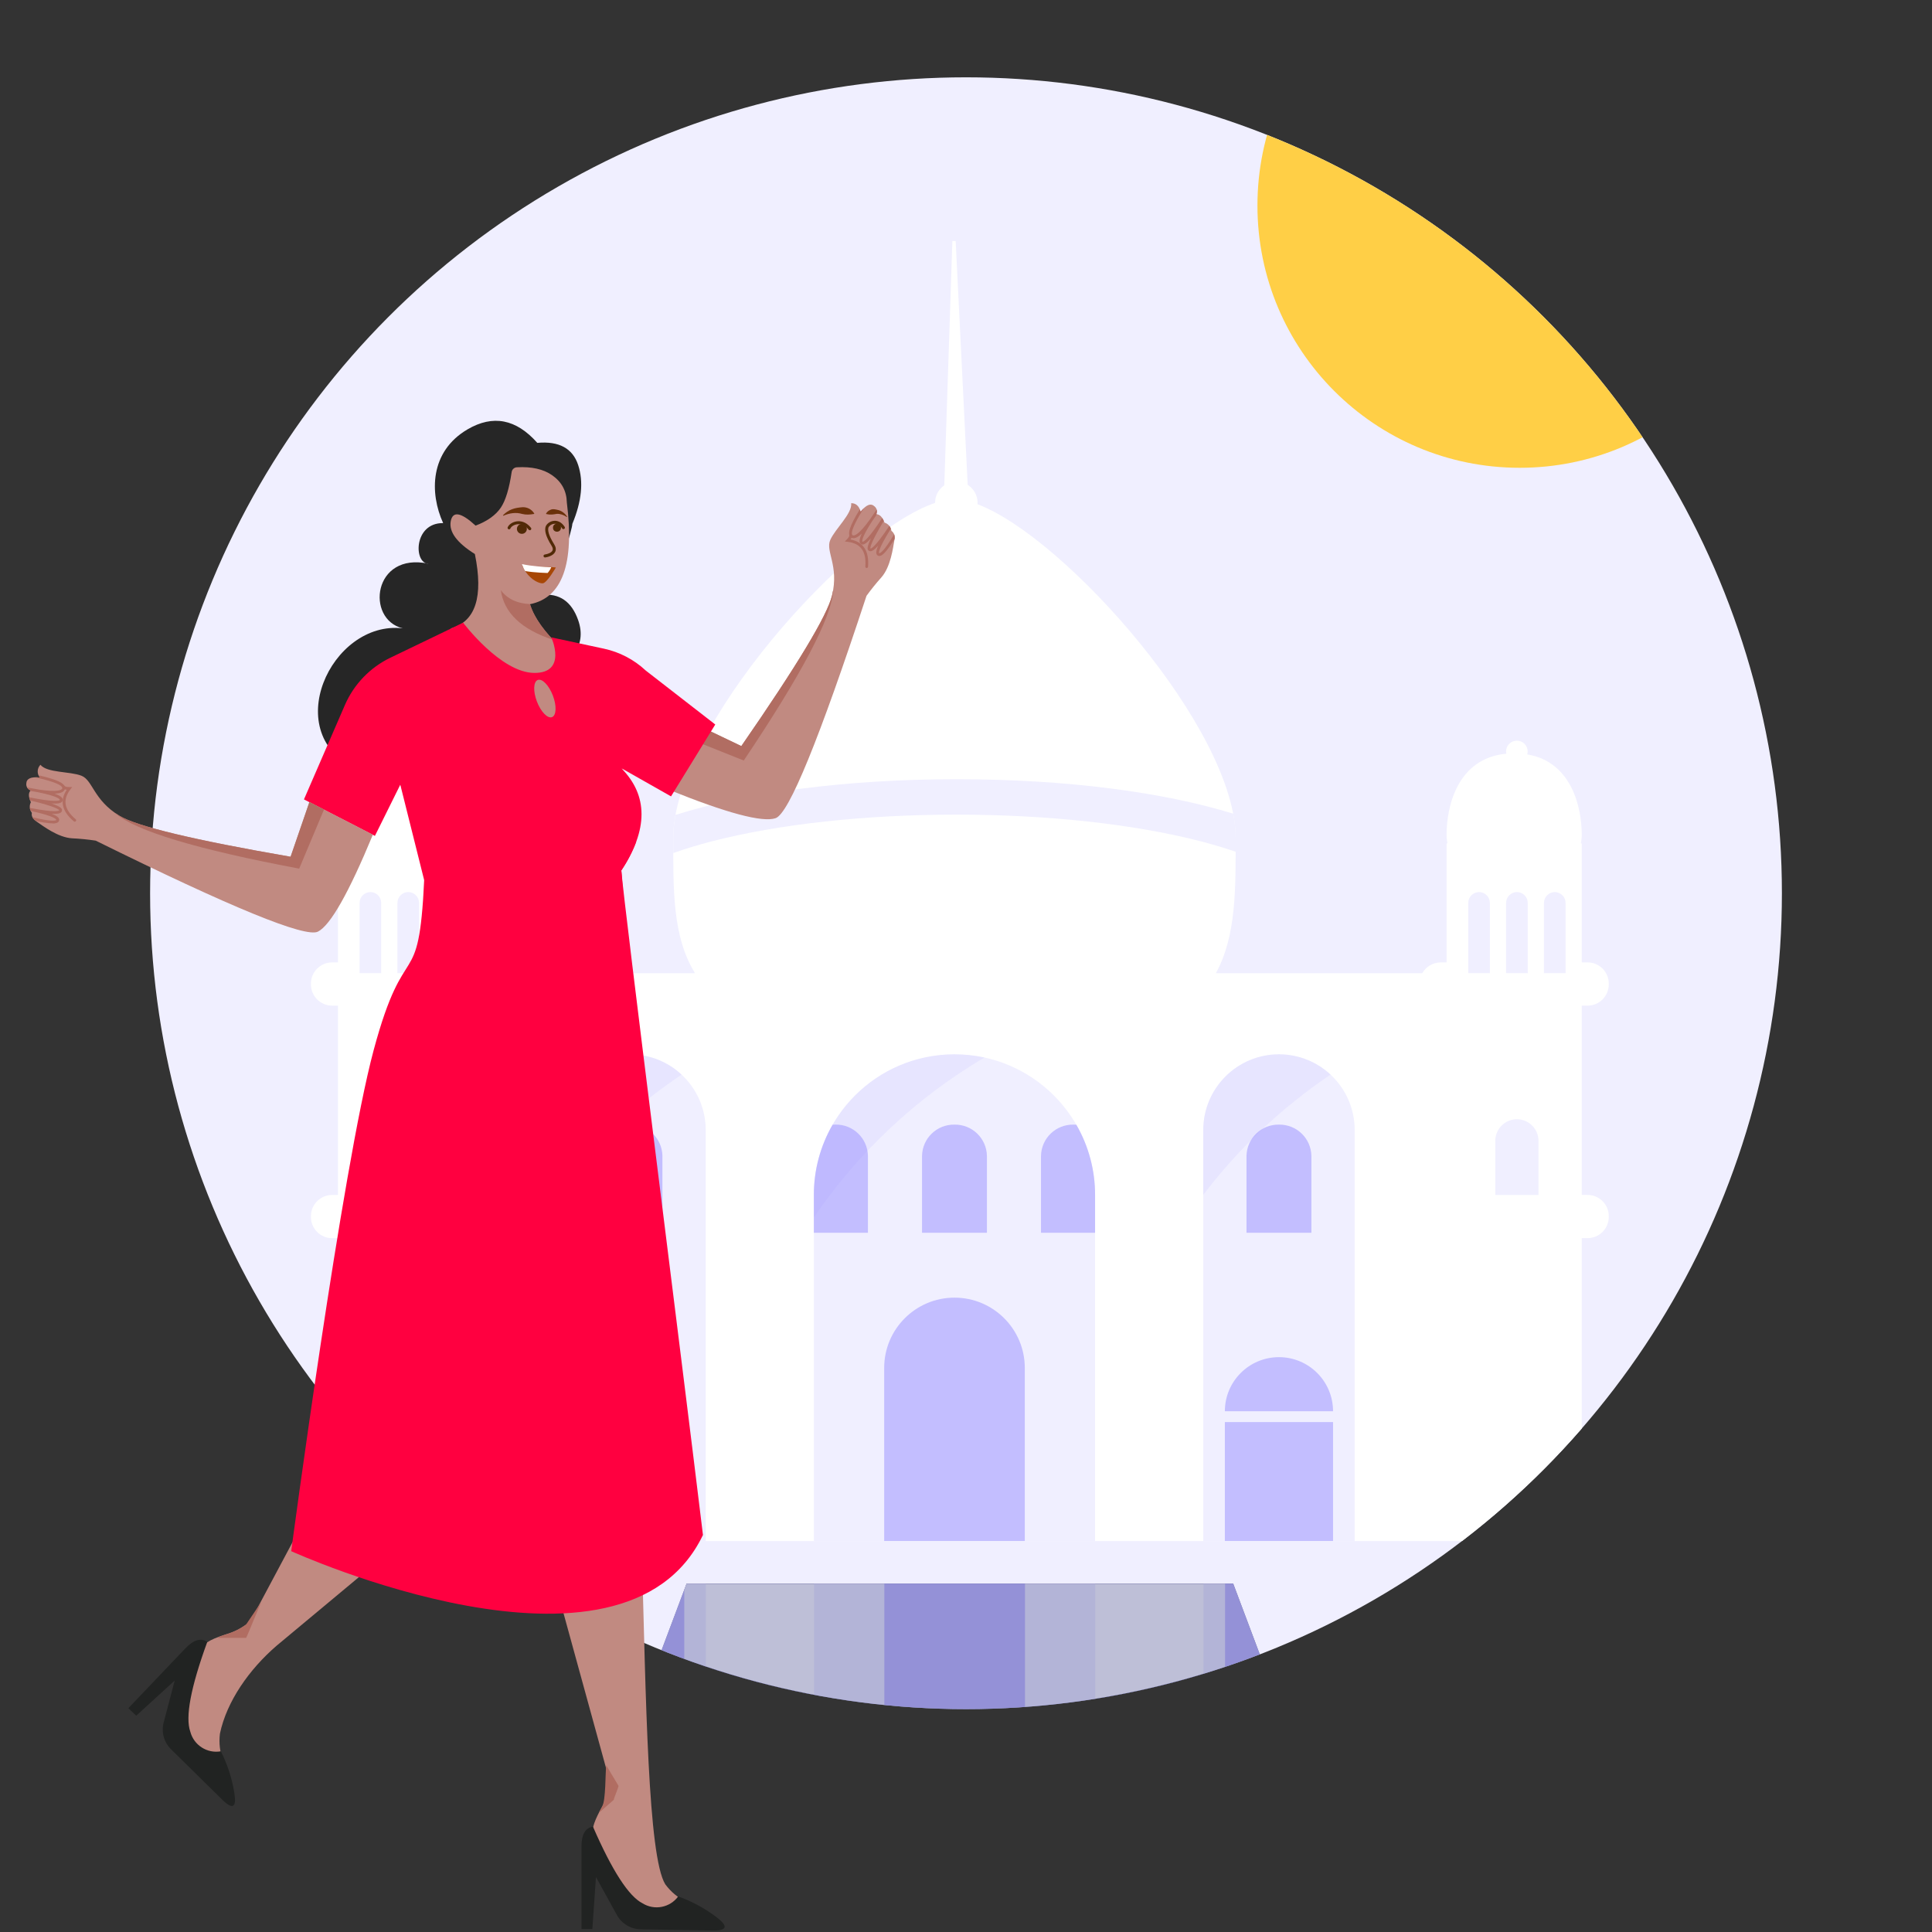 <?xml version="1.0" encoding="UTF-8"?> <svg xmlns="http://www.w3.org/2000/svg" xmlns:xlink="http://www.w3.org/1999/xlink" id="Layer_1" data-name="Layer 1" viewBox="0 0 1000 1000"><rect x="0" y="0" width="1000" height="1000" fill="#333333" stroke="none"/><defs><style> .cls-1, .cls-2, .cls-3, .cls-4, .cls-5, .cls-6, .cls-7, .cls-8, .cls-9, .cls-10, .cls-11, .cls-12, .cls-13, .cls-14, .cls-15, .cls-16, .cls-17, .cls-18, .cls-19 { stroke-width: 0px; } .cls-1, .cls-15 { fill: #c18a81; } .cls-2 { fill: #512a07; } .cls-3 { fill: #000; } .cls-4 { fill: #a74706; } .cls-5 { fill: #d9d9d9; } .cls-6 { fill: #ff0040; } .cls-6, .cls-7, .cls-11, .cls-15, .cls-17 { fill-rule: evenodd; } .cls-7, .cls-9 { fill: #b16d62; } .cls-8 { fill: none; } .cls-20 { clip-path: url(#clippath-1); } .cls-10 { fill: #ffcf46; } .cls-11 { fill: #212322; } .cls-12 { fill: #f0efff; } .cls-13 { fill: #6b310a; } .cls-14 { fill: #c3beff; } .cls-16 { fill: #a199ff; opacity: .11; } .cls-21 { clip-path: url(#clippath); } .cls-17 { fill: #262626; } .cls-18 { fill: #fff; } .cls-19 { fill: #252878; } .cls-22 { opacity: .7; } </style><clipPath id="clippath"><circle class="cls-8" cx="500" cy="462.33" r="422.31"></circle></clipPath><clipPath id="clippath-1"><polygon class="cls-8" points="496.83 933.36 312.65 933.36 355.38 819.64 638.29 819.64 681.02 933.36 496.83 933.36"></polygon></clipPath></defs><g id="india"><circle class="cls-12" cx="500" cy="462.33" r="422.31"></circle><g class="cls-21"><g id="Gruppe_1011" data-name="Gruppe 1011"><path id="Vereinigungsmenge_26" data-name="Vereinigungsmenge 26" class="cls-18" d="M757.16,797.64H174.92v-156.76h-2.99c-6.08,0-11-4.93-11-11v-.37c0-6.08,4.93-11,11-11h2.99v-97.99h-2.99c-6.08,0-11-4.93-11-11v-.39c0-6.08,4.93-11,11-11h2.99v-61.58h.48c-.32-1.47-.48-2.97-.48-4.48,0-14.14,5.29-39.53,30.91-41.96-.63-3.03,1.31-5.99,4.33-6.62,3.03-.63,5.99,1.31,6.62,4.33.18.88.15,1.79-.09,2.66,23.28,3.91,28.2,27.97,28.2,41.61,0,1.5-.16,3.01-.48,4.48h.48v61.57h2.99c3.97,0,7.64,2.14,9.59,5.6h102.27c-11.69-18.94-11.27-43.08-11.27-69.98,0-57.15,90.69-158.41,135.52-173.45v-.06c0-3.62,1.78-7.01,4.77-9.06l4.19-126.44h1.7l6.22,126.19c3.19,2.02,5.13,5.54,5.12,9.31,0,.24,0,.49-.03.73,45.44,17.18,133.61,116.42,133.61,172.78,0,26.09.4,50.58-10.24,69.98h106.83c1.95-3.46,5.62-5.6,9.59-5.6h2.99v-61.59h.48c-.32-1.47-.48-2.97-.48-4.48,0-14.14,5.29-39.53,30.91-41.96-.63-3.03,1.31-5.99,4.33-6.62,3.03-.63,5.99,1.31,6.62,4.33.18.88.15,1.79-.09,2.66,23.29,3.91,28.2,27.97,28.2,41.6,0,1.5-.16,3.01-.48,4.48h.48v61.57h2.99c6.08,0,11,4.93,11,11v.39c0,6.08-4.93,11-11,11h-2.99v97.97h2.99c6.08,0,11,4.93,11,11v.37c0,6.08-4.93,11-11,11h-2.99v156.78h-61.58Z"></path><path id="Vereinigungsmenge_12" data-name="Vereinigungsmenge 12" class="cls-12" d="M421.25,797.64v-179.15c0-40.2,32.58-72.78,72.78-72.78s72.78,32.58,72.78,72.78v179.15h-145.56Z"></path><path id="Vereinigungsmenge_16" data-name="Vereinigungsmenge 16" class="cls-12" d="M622.8,797.64v-212.74c0-21.64,17.55-39.19,39.19-39.19s39.19,17.55,39.19,39.19v212.74h-78.38Z"></path><path id="Vereinigungsmenge_15" data-name="Vereinigungsmenge 15" class="cls-12" d="M286.89,797.64v-212.74c0-21.64,17.55-39.19,39.19-39.19s39.19,17.55,39.19,39.19v212.74h-78.38Z"></path><path id="Vereinigungsmenge_2" data-name="Vereinigungsmenge 2" class="cls-12" d="M773.95,618.49v-27.88c-.03-6.21,4.98-11.27,11.2-11.31,6.21.04,11.22,5.11,11.18,11.32v27.88h-22.38Z"></path><path id="Vereinigungsmenge_22" data-name="Vereinigungsmenge 22" class="cls-12" d="M200.12,618.49v-27.88c-.03-6.21,4.98-11.27,11.2-11.31,6.21.04,11.22,5.11,11.18,11.32v27.88h-22.38Z"></path><path id="Vereinigungsmenge_3" data-name="Vereinigungsmenge 3" class="cls-12" d="M779.56,503.72v-36.32c-.02-3.11,2.48-5.65,5.59-5.67,0,0,0,0,0,0,3.11.02,5.62,2.55,5.6,5.66,0,0,0,0,0,0v36.32h-11.2Z"></path><path id="Vereinigungsmenge_23" data-name="Vereinigungsmenge 23" class="cls-12" d="M205.71,503.72v-36.32c-.02-3.11,2.48-5.65,5.59-5.67,0,0,0,0,0,0,3.11.02,5.62,2.55,5.6,5.66,0,0,0,0,0,0v36.32h-11.2Z"></path><path id="Vereinigungsmenge_5" data-name="Vereinigungsmenge 5" class="cls-12" d="M799.15,503.72v-36.32c-.02-3.11,2.48-5.65,5.59-5.67,0,0,0,0,0,0,3.11.02,5.62,2.55,5.6,5.66,0,0,0,0,0,0v36.32h-11.2Z"></path><path id="Vereinigungsmenge_25" data-name="Vereinigungsmenge 25" class="cls-12" d="M225.31,503.72v-36.32c-.02-3.11,2.48-5.65,5.59-5.67,0,0,0,0,0,0,3.11.02,5.62,2.55,5.6,5.66,0,0,0,0,0,0v36.32h-11.2Z"></path><path id="Vereinigungsmenge_4" data-name="Vereinigungsmenge 4" class="cls-12" d="M759.96,503.72v-36.32c-.02-3.11,2.48-5.65,5.59-5.67,0,0,0,0,0,0,3.11.02,5.62,2.55,5.6,5.66,0,0,0,0,0,0v36.32h-11.2Z"></path><path id="Vereinigungsmenge_24" data-name="Vereinigungsmenge 24" class="cls-12" d="M186.12,503.72v-36.32c-.02-3.11,2.48-5.65,5.59-5.67,0,0,0,0,0,0,3.11.02,5.62,2.55,5.6,5.66,0,0,0,0,0,0v36.32h-11.2Z"></path><path id="Vereinigungsmenge_8" data-name="Vereinigungsmenge 8" class="cls-14" d="M457.65,797.63v-89.58c0-20.1,16.3-36.39,36.39-36.39,20.09,0,36.38,16.29,36.39,36.39v89.58h-72.78Z"></path><path id="Differenzmenge_1" data-name="Differenzmenge 1" class="cls-14" d="M354.08,797.63h-55.99v-61.58h55.99v61.58h0ZM354.08,730.45h-55.99c0-15.46,12.54-27.99,28-27.99,15.46,0,27.99,12.53,27.99,27.99Z"></path><path id="Differenzmenge_2" data-name="Differenzmenge 2" class="cls-14" d="M689.98,797.63h-55.99v-61.58h55.99v61.58h0ZM689.98,730.45h-55.99c0-15.46,12.54-27.99,28-27.99,15.46,0,27.99,12.53,27.99,27.99Z"></path><path id="Schnittmenge_1" data-name="Schnittmenge 1" class="cls-14" d="M421.25,638.08v-19.6c-.02-12.75,3.33-25.28,9.7-36.33.49-.04.99-.06,1.49-.06,9.1-.16,16.61,7.07,16.8,16.17v39.81h-27.99Z"></path><path id="Vereinigungsmenge_11" data-name="Vereinigungsmenge 11" class="cls-14" d="M477.24,638.08v-39.81c.18-9.1,7.69-16.33,16.79-16.17,9.1-.16,16.61,7.07,16.8,16.17v39.81h-33.59Z"></path><path id="Vereinigungsmenge_19" data-name="Vereinigungsmenge 19" class="cls-14" d="M645.19,638.08v-39.81c.18-9.1,7.69-16.33,16.79-16.17,9.1-.16,16.61,7.07,16.8,16.17v39.81h-33.59Z"></path><path id="Vereinigungsmenge_18" data-name="Vereinigungsmenge 18" class="cls-14" d="M309.28,638.08v-39.81c.18-9.1,7.69-16.33,16.79-16.17,9.1-.16,16.61,7.07,16.8,16.17v39.81h-33.59Z"></path><path id="Schnittmenge_2" data-name="Schnittmenge 2" class="cls-14" d="M538.82,638.08v-39.81c.18-9.1,7.69-16.33,16.79-16.17.5,0,1,.02,1.5.06,6.37,11.04,9.72,23.57,9.7,36.32v19.6h-27.99Z"></path><path id="Differenzmenge_3" data-name="Differenzmenge 3" class="cls-16" d="M286.89,618.46v-33.57c0-21.64,17.54-39.19,39.19-39.19,9.91,0,19.44,3.75,26.7,10.5-25.24,16.99-47.5,38.03-65.88,62.26h0Z"></path><path id="Differenzmenge_5" data-name="Differenzmenge 5" class="cls-16" d="M622.8,618.47v-33.57c0-21.64,17.54-39.19,39.19-39.19,9.91,0,19.44,3.75,26.7,10.5-25.24,16.99-47.5,38.03-65.88,62.26h0Z"></path><path id="Differenzmenge_4" data-name="Differenzmenge 4" class="cls-16" d="M421.25,630.15v-11.66c-.03-40.16,32.5-72.75,72.66-72.78.04,0,.08,0,.12,0,5.21,0,10.41.55,15.51,1.66-35.17,20.75-65.32,49.02-88.29,82.77h0Z"></path><path id="Schnittmenge_3" data-name="Schnittmenge 3" class="cls-12" d="M348.48,433.75c.03-4.01.42-8.01,1.17-11.95,35.61-11.34,87.54-18.48,145.36-18.48s107.77,6.87,143.31,17.84c.83,4.15,1.26,8.37,1.29,12.6v7.12c-5.58-1.93-11.72-3.77-18.3-5.47-34.4-8.88-79.26-13.76-126.3-13.76s-91.89,4.89-126.29,13.75c-7.34,1.89-14.14,3.96-20.23,6.14,0-2.58,0-5.18,0-7.79Z"></path><g id="Gruppe_maskieren_2" data-name="Gruppe maskieren 2"><path id="Vereinigungsmenge_27" data-name="Vereinigungsmenge 27" class="cls-19" d="M496.83,933.36h-184.18l42.74-113.72h282.9l42.74,113.72h-184.19Z"></path><g class="cls-20"><g id="Gruppe_maskieren_1" data-name="Gruppe maskieren 1"><g id="Gruppe_1012" data-name="Gruppe 1012" class="cls-22"><path id="Vereinigungsmenge_26-2" data-name="Vereinigungsmenge 26-2" class="cls-18" d="M231,817.81h582.24v156.76h2.99c6.08,0,11,4.93,11,11v.37c0,6.08-4.93,11-11,11h-2.99v97.99h2.99c6.08,0,11,4.93,11,11v.39c0,6.08-4.93,11-11,11h-2.99v61.58h-.48c.32,1.47.48,2.97.48,4.48,0,14.14-5.29,39.53-30.91,41.96.63,3.03-1.31,5.99-4.33,6.62-3.03.63-5.99-1.31-6.62-4.33-.18-.88-.15-1.79.09-2.66-23.28-3.91-28.2-27.97-28.2-41.61,0-1.5.16-3.01.48-4.48h-.48v-61.57h-2.99c-3.97,0-7.64-2.14-9.59-5.6h-102.27c11.69,18.94,11.27,43.08,11.27,69.98.01,61.84-106.19,175.33-145.55,175.33s-145.56-113.49-145.56-175.34c0-26.09-.4-50.58,10.24-69.98h-106.83c-1.95,3.46-5.62,5.6-9.59,5.6h-2.99v61.59h-.48c.32,1.47.48,2.97.48,4.48,0,14.14-5.29,39.53-30.91,41.96.63,3.03-1.31,5.99-4.33,6.62-3.03.63-5.99-1.31-6.62-4.33-.18-.88-.15-1.79.09-2.66-23.29-3.91-28.2-27.97-28.2-41.6,0-1.5.16-3.01.48-4.48h-.48v-61.57h-2.99c-6.08,0-11-4.93-11-11v-.39c0-6.08,4.93-11,11-11h2.99v-97.97h-2.99c-6.08,0-11-4.93-11-11v-.37c0-6.08,4.93-11,11-11h2.99v-156.78h61.58Z"></path><path id="Vereinigungsmenge_12-2" data-name="Vereinigungsmenge 12-2" class="cls-12" d="M566.91,817.81v179.15c0,40.2-32.58,72.78-72.78,72.78s-72.78-32.58-72.78-72.78v-179.15h145.56Z"></path><path id="Vereinigungsmenge_16-2" data-name="Vereinigungsmenge 16-2" class="cls-12" d="M365.36,817.81v212.74c0,21.64-17.55,39.19-39.19,39.19s-39.19-17.55-39.19-39.19v-212.74h78.38Z"></path><path id="Vereinigungsmenge_15-2" data-name="Vereinigungsmenge 15-2" class="cls-12" d="M701.27,817.81v212.74c0,21.64-17.55,39.19-39.19,39.19s-39.19-17.55-39.19-39.19v-212.74h78.38Z"></path><path id="Vereinigungsmenge_2-2" data-name="Vereinigungsmenge 2-2" class="cls-3" d="M214.21,996.96v27.88c.03,6.21-4.98,11.27-11.2,11.31-6.21-.04-11.22-5.11-11.18-11.32v-27.88h22.38Z"></path><path id="Vereinigungsmenge_22-2" data-name="Vereinigungsmenge 22-2" class="cls-3" d="M788.05,996.96v27.88c.03,6.21-4.98,11.27-11.2,11.31-6.21-.04-11.22-5.11-11.18-11.32v-27.88h22.38Z"></path><path id="Vereinigungsmenge_8-2" data-name="Vereinigungsmenge 8-2" class="cls-14" d="M530.52,817.81v89.58c0,20.1-16.3,36.39-36.39,36.39-20.09,0-36.38-16.29-36.39-36.39v-89.58h72.78Z"></path><path id="Differenzmenge_1-2" data-name="Differenzmenge 1-2" class="cls-14" d="M634.09,817.81h55.99v61.58h-55.99v-61.58h0ZM634.09,885h55.99c0,15.46-12.54,27.99-28,27.99-15.46,0-27.99-12.53-27.99-27.99Z"></path><path id="Differenzmenge_2-2" data-name="Differenzmenge 2-2" class="cls-14" d="M298.18,817.81h55.99v61.58h-55.99v-61.58h0ZM298.18,885h55.99c0,15.46-12.54,27.99-28,27.99-15.46,0-27.99-12.53-27.99-27.99Z"></path><path id="Schnittmenge_1-2" data-name="Schnittmenge 1-2" class="cls-5" d="M566.91,977.37v19.6c.02,12.75-3.33,25.28-9.7,36.33-.49.04-.99.06-1.49.06-9.1.16-16.61-7.07-16.8-16.17v-39.81h27.99Z"></path><path id="Vereinigungsmenge_11-2" data-name="Vereinigungsmenge 11-2" class="cls-5" d="M510.92,977.37v39.81c-.18,9.1-7.69,16.33-16.79,16.17-9.1.16-16.61-7.07-16.8-16.17v-39.81h33.59Z"></path><path id="Vereinigungsmenge_19-2" data-name="Vereinigungsmenge 19-2" class="cls-5" d="M342.97,977.37v39.81c-.18,9.1-7.69,16.33-16.79,16.17-9.1.16-16.61-7.07-16.8-16.17v-39.81h33.59Z"></path><path id="Vereinigungsmenge_18-2" data-name="Vereinigungsmenge 18-2" class="cls-5" d="M678.88,977.37v39.81c-.18,9.1-7.69,16.33-16.79,16.17-9.1.16-16.61-7.07-16.8-16.17v-39.81h33.59Z"></path><path id="Schnittmenge_2-2" data-name="Schnittmenge 2-2" class="cls-5" d="M449.34,977.37v39.81c-.18,9.1-7.69,16.33-16.79,16.17-.5,0-1-.02-1.5-.06-6.37-11.04-9.72-23.57-9.7-36.32v-19.6h27.99Z"></path><path id="Differenzmenge_3-2" data-name="Differenzmenge 3-2" class="cls-3" d="M701.27,996.98v33.57c0,21.64-17.54,39.19-39.19,39.19-9.91,0-19.44-3.75-26.7-10.5,25.24-16.99,47.5-38.03,65.88-62.26h0Z"></path><path id="Differenzmenge_5-2" data-name="Differenzmenge 5-2" class="cls-3" d="M365.36,996.98v33.57c0,21.64-17.54,39.19-39.19,39.19-9.91,0-19.44-3.75-26.7-10.5,25.24-16.99,47.5-38.03,65.88-62.26h0Z"></path><path id="Differenzmenge_4-2" data-name="Differenzmenge 4-2" class="cls-3" d="M566.91,985.3v11.66c.03,40.16-32.5,72.75-72.66,72.78-.04,0-.08,0-.12,0-5.21,0-10.41-.55-15.51-1.66,35.17-20.75,65.32-49.02,88.29-82.77h0Z"></path></g></g></g><circle id="Ellipse_1150" data-name="Ellipse 1150" class="cls-10" cx="786.58" cy="106.4" r="135.73"></circle></g></g></g><g id="woman-01-standing-happy"><g id="foot"><path id="Pfad_1418" data-name="Pfad 1418" class="cls-15" d="M355.37,984.47c-4.37-2.11-8.15-5.26-11.03-9.17-8.93-14.48-10.03-95.19-12.19-174.58l-48.64,4.57,32.13,116.94c-.4,4.52-1.75,8.9-3.95,12.87-3.27,5.88-6.15,11.84-4.71,16.14.96,2.87,9.35,15.64,25.18,38.32l23.22-5.08Z"></path><path id="Pfad_1419" data-name="Pfad 1419" class="cls-7" d="M317.7,931.59c.04-1.01,2.4-6.21,2.46-7.22l-6.36-10.6c-.56,4.1-.16,17.79-2.12,21.32-.61,1.1-1.2,2.19-1.76,3.29l7.77-6.79Z"></path><path id="Pfad_1420" data-name="Pfad 1420" class="cls-11" d="M306.9,945.47c-3.96.59-5.93,4.06-5.93,10.41v42.59h5.63l1.87-26.92,10.84,19.66c2.48,4.49,7.17,7.31,12.3,7.4l37.65.63c7.15.02,7.7-2.27,1.66-6.87-6.03-4.59-12.74-8.23-19.88-10.78-4.28,5.82-12.31,7.37-18.45,3.57-7.15-3.6-15.71-16.83-25.68-39.68"></path></g><g id="foot-2"><path id="Pfad_1421" data-name="Pfad 1421" class="cls-15" d="M115.5,911.54c-1.7-4.54-2.27-9.43-1.66-14.25,3.52-16.66,15.07-33.15,29.28-45.43l74.29-61.92-31.04-57.27-56.71,106.37c-3.41,2.99-7.41,5.24-11.73,6.59-6.44,1.99-12.62,4.33-14.55,8.43-1.28,2.74-4.02,17.78-8.2,45.12l20.32,12.35Z"></path><path id="Pfad_1422" data-name="Pfad 1422" class="cls-7" d="M135.33,829.07l-7.97,11.8c-2.85,2.1-6.04,3.72-9.42,4.78-1.46.45-2.91.93-4.3,1.44l-.81.68h14.54c.43-.4,7.54-18.26,7.97-18.69Z"></path><path id="Pfad_1423" data-name="Pfad 1423" class="cls-11" d="M107.3,849.88c-3.28-2.3-7.11-1.15-11.48,3.44l-29.38,30.84,4.07,3.88,19.92-18.2-5.71,21.71c-1.31,4.96.13,10.24,3.79,13.84l26.83,26.43c5.17,4.95,7.15,3.67,5.94-3.83-1.2-7.49-3.55-14.75-6.96-21.52-7.11,1.26-13.99-3.16-15.82-10.14-2.69-7.54.23-23.02,8.77-46.44"></path></g><g id="head"><path class="cls-17" d="M296.25,271.14c4.85-11.68,5.85-21.83,3-30.46-2.85-8.63-9.9-12.45-21.15-11.46-10.93-12.35-22.95-14.68-36.08-7-19.68,11.53-19.68,33.1-12.65,48.53-15.37-.17-15.37,21.04-7.5,21.04-28.83-6.27-32.77,28.74-13.39,33.44-37.15-4.46-64.84,55.24-22.79,73.55,42.05,18.3,50.71-6.92,67.71-33.57,5.93-9.3,55.86-16.03,45.84-44.29-3.41-9.61-9.7-13.94-18.88-13.01,7.31-12.66,11.03-19.16,11.14-19.52,3.16-10.11,4.74-15.86,4.74-17.25"></path><path class="cls-15" d="M293.39,260.06c4.02,31.78-2.34,49.34-19.07,52.67,2.11,6.92,7.47,14.45,16.08,22.59,12.92,12.21-10.53,23.53-31.15,10.02-13.75-9.01-22.4-15.69-25.95-20.05,12.85-3.55,17.01-16.4,12.49-38.53-9.33-5.85-13.49-11.5-12.49-16.94s5.29-4.7,12.87,2.24c6.07-2.3,10.43-5.42,13.08-9.35,2.44-3.63,4.31-9.76,5.59-18.41.2-1.34,1.31-2.35,2.66-2.43,7.65-.43,13.73.94,18.25,4.08,4.97,3.46,7.51,8.17,7.64,14.1"></path><path class="cls-7" d="M259.21,305.44c1.65,11.75,10.66,20.32,27.03,25.71-6.18-6.55-10.18-12.7-11.92-18.41.07-.01.13-.04.19-.05-6.83-.31-11.94-2.7-15.3-7.24Z"></path><g><circle class="cls-2" cx="270.14" cy="273.73" r="2.57" transform="translate(-28.55 31.47) rotate(-6.33)"></circle><path class="cls-4" d="M280.95,301.92c2.19-.2,6.76-8.17,6.76-8.17,0,0-1.26-.19-2.63-.24-3.28-.11-9.4.23-14.71-.91.42,1.23,1.02,2.36,1.74,3.4,3.04,4.37,7.06,6.08,8.84,5.92h0Z"></path><path class="cls-18" d="M283.48,296.57s1.32-1.47,1.83-2.96c-3.29-.12-9.84-.48-15.15-1.63.42,1.23.96,2.56,1.68,3.6,4.95.86,11.64.99,11.64.99h0Z"></path><path class="cls-2" d="M274.23,274.45c.17,0,.34-.05.48-.17.33-.26.39-.75.13-1.08-2.72-3.44-5.8-3.57-7.39-3.35-2.13.3-4.05,1.57-4.67,3.08-.16.39.03.84.42,1,.39.16.84-.03,1-.42.35-.85,1.68-1.89,3.46-2.14,1.27-.18,3.73-.05,5.97,2.78.15.19.38.29.6.29Z"></path><circle class="cls-2" cx="288.29" cy="273.14" r="2.07"></circle><path class="cls-2" d="M282.11,288.54s.08,0,.11,0c.96-.14,4.16-.78,5.17-2.96.52-1.14.34-2.43-.54-3.83-3.2-5.13-3.26-7.34-3.02-8.55.21-.79,1.34-1.83,2.8-2.06,1.65-.26,3.2.59,4.36,2.39.23.36.71.46,1.06.23.36-.23.46-.7.23-1.06-1.49-2.32-3.63-3.45-5.9-3.08-1.94.31-3.64,1.67-4.05,3.23-.32,1.64-.24,4.19,3.21,9.71.59.94.74,1.74.44,2.37-.54,1.18-2.49,1.86-4,2.08-.42.06-.71.46-.65.87.06.38.39.66.76.66Z"></path><path class="cls-13" d="M282.76,266.07h0c-.11-.01-.17-.14-.12-.23.56-1.06,1.5-1.69,2.57-2.08,1.04-.41,2.2-.11,3.25.11,2.08.39,3.96,1.77,5.05,3.52.08.11-.07.26-.18.19-1.54-1.05-3.27-1.69-5.1-1.61-1.99.34-3.3.59-5.47.1h0Z"></path><path class="cls-13" d="M276.51,265.72h0c.08.12,0,.29-.14.31-2.35.38-4.05.48-6.13-.02-3.19-.96-6.58-.42-9.63.91-.18.07-.33-.17-.19-.3,1.25-1.26,2.83-2.41,4.56-3.02,1.75-.7,3.72-.92,5.59-1.08,2.37-.05,4.59,1.1,5.92,3.2h0Z"></path></g></g><g id="arm"><path id="Pfad_1404" data-name="Pfad 1404" class="cls-15" d="M345.71,408.53l10.98-35.28,27.02,12.92c28.89-41.73,44.55-67.74,46.98-78.03,3.65-15.44-3.51-22.74-.97-28.6s11.49-13.7,10.85-19.09c2.43-.04,4.07,1.43,4.92,4.41,2.87-3.65,5.26-4.57,7.19-2.74,1.19.98,1.56,2.64.9,4.03,1.77.04,3.18,1.49,4.25,4.35,1.92.6,3.31,2.26,3.57,4.25,1.54,1.16,2.16,3.18,1.51,5-.67,3.63-1.84,13.58-6.71,19.11-2.73,3.04-5.3,6.23-7.7,9.55-24.49,74.39-40.18,112.75-47.05,115.08-6.87,2.32-25.46-2.65-55.74-14.92"></path><path id="Pfad_1405" data-name="Pfad 1405" class="cls-7" d="M354.17,381.36l30.8,12.28c29.98-44.67,45.41-73.96,46.3-87.89l-.14.22c-.13.7-.26,1.42-.44,2.16-2.43,10.29-18.09,36.3-46.98,78.03l-27.02-12.92-2.52,8.12Z"></path><g id="Gruppe_1008" data-name="Gruppe 1008"><path id="Pfad_1406" data-name="Pfad 1406" class="cls-9" d="M462.98,279.04c.12-.83.07-1.68-.17-2.48-5.06,8.51-6.99,9.71-7.72,9.81-.06-.05-1.24-1.17,6.02-12.72-.18-.53-.44-1.02-.79-1.46-7.9,11.98-9.71,11.75-9.75,11.77-.2-.38-.22-2.54,6.87-14.34-.23-.52-.5-1.02-.82-1.49-7.08,10.84-9.42,12.23-10.19,12.29-.22-.22-.81-1.68,5.06-10.77.76-1.02,1.54-2.19,2.38-3.44-.09-.03-.19-.05-.29-.07.36-.74.41-1.59.15-2.37-1.28,1.83-2.42,3.52-3.37,4.99-5.86,8.13-8.14,8.61-8.91,8.35-.21-.06-.38-.22-.44-.44-.34-.97.04-4.05,6.21-13.75-.63.6-1.22,1.24-1.75,1.92-.12-.39-.27-.77-.45-1.14-5.74,9.27-5.83,12.11-5.36,13.42.21.63.71,1.12,1.34,1.32,1.04.34,2.5.18,5.08-2.29-1.57,3.37-1.31,4.61-.65,5.26.33.33.8.49,1.26.42.76-.08,1.92-.65,4.11-3.19-2.44,5.13-1.72,5.84-1.26,6.29.32.3.75.43,1.18.38.68-.07,1.75-.55,3.82-2.88-1.44,3.34-1.08,4.47-.31,5.04.27.2.59.31.92.31.12,0,.24-.01.36-.04,1.04-.19,2.93-1.36,7.47-8.72Z"></path><path id="Pfad_1407" data-name="Pfad 1407" class="cls-9" d="M448.61,294h-.06c-.39-.03-.68-.37-.66-.76.61-7.81-2.38-11.99-9.16-12.79l-1.45-.17,1.02-1.04c1.27-1.29,1.31-1.89,1.29-2.04-.05-.39.23-.74.62-.79,0,0,0,0,0,0,.39-.04.74.24.79.63.03.81-.26,1.59-.81,2.19,6.68,1.28,9.74,6.03,9.1,14.13-.04.36-.34.64-.71.64Z"></path></g></g><g id="shirt"><path id="Pfad_1408" data-name="Pfad 1408" class="cls-6" d="M326.9,515.35h-107.33v-59.71l-12.38-49.48-13.14,26.5-36.72-18.89,21.2-48.87c4.65-10.71,12.99-19.39,23.52-24.46l37.66-18.14s19.4,25.84,36.76,26,8.9-18.4,8.9-18.4l27.22,5.85c8.11,1.74,15.59,5.65,21.65,11.32l35.98,27.93-22.89,37.2-25.74-14.59c13.95,14.13,13.95,31.78,0,52.94,1.57,19.86,3.34,41.45,5.3,64.79"></path><path id="Pfad_1409" data-name="Pfad 1409" class="cls-6" d="M321.6,450.56c3.15-4.66,5.75-9.67,7.74-14.93-.43.55-.91,1.07-1.42,1.55-14.57,13-71,7.95-83.66,7.19-21.03-1.29-33.22-17.76-36.56-49.42l-.52,11.22h0s15.83,15.11,12.38,49.48c-2.91,60.21-9.84,27.06-26.18,87.99-16.33,60.93-42.65,259.24-42.65,259.24,0,0,171.66,78.14,213.12-8.38-11.59-95.81-40.67-324.08-42.25-343.94Z"></path><path id="Pfad_1410" data-name="Pfad 1410" class="cls-6" d="M316.65,391.69l3.54-18.93-6.19,18.93,8.51,6.91c-.31-.33-.58-.67-.9-.99l.83.47-5.79-6.39Z"></path><ellipse id="Ellipse_1115" data-name="Ellipse 1115" class="cls-1" cx="282.03" cy="361.57" rx="4.41" ry="10.3" transform="translate(-110.84 125.08) rotate(-21)"></ellipse></g><g id="arm-2"><path id="Pfad_1414" data-name="Pfad 1414" class="cls-15" d="M193.01,432.03l-32.86-16.9-9.74,28.32c-50.01-8.66-79.53-15.72-88.58-21.2-13.56-8.23-13.75-18.45-19.71-20.75s-17.82-1.42-21.2-5.65c-1.76,1.81-1.88,4.64-.3,6.6-4.62-.52-6.95.55-7.01,3.21-.14,1.53.79,2.97,2.24,3.46-1.22,1.3-1.18,3.34.12,6.09-.92,1.79-.71,3.94.53,5.52-.37,1.67.47,3.2,2.51,4.57,3.05,2.07,10.98,8.21,18.33,8.61,4.09.19,8.16.59,12.2,1.21,70.21,34.68,108.55,50.38,115.02,47.09,6.47-3.28,15.95-20.02,28.45-50.21"></path><path id="Pfad_1415" data-name="Pfad 1415" class="cls-7" d="M160.15,415.13l-9.74,28.32c-50.01-8.66-79.53-15.72-88.58-21.2-.65-.38-1.25-.8-1.84-1.2l-.26-.06c10.56,9.13,42.27,18.66,95.13,28.61l12.84-30.57-7.56-3.9Z"></path><g id="Gruppe_1010" data-name="Gruppe 1010"><path id="Pfad_1416" data-name="Pfad 1416" class="cls-9" d="M20.13,401.33c.14.38.3.75.49,1.11-.86-.1-1.72-.13-2.58-.1,11.24,2.39,13.69,4.28,14.14,5.21.11.19.11.43,0,.62-.36.73-2.31,2.01-12.2.5-1.71-.35-3.72-.72-5.92-1.1.37.74,1.01,1.29,1.79,1.55-.06.08-.11.17-.16.25,1.48.28,2.88.53,4.13.72,10.6,2.18,11.21,3.65,11.16,4.02-.53.43-3.15,1.14-15.85-1.43.12.56.28,1.1.49,1.63,13.39,3.21,14.91,4.75,15.05,5.1-.11.15-1.39,1.46-15.24-1.25.07.55.24,1.08.49,1.57,13.32,2.93,13.29,4.57,13.19,4.74-.5.34-2.71.87-12.31-1.48.41.73.98,1.37,1.66,1.87,2.89.75,5.86,1.2,8.84,1.34.91.09,1.82-.1,2.62-.54.38-.25.64-.65.7-1.1.13-.95-.42-1.99-3.82-3.32,3.12.15,4.21-.27,4.74-.7.35-.27.55-.69.55-1.14,0-.64,0-1.66-5.37-3.51,3.34.2,4.54-.2,5.16-.69.37-.29.58-.72.58-1.19,0-.93-.7-1.99-4.21-3.23,3.57-.1,4.71-1.03,5.19-2.01.3-.59.3-1.3,0-1.89-.6-1.23-2.69-3.15-13.32-5.56Z"></path><path id="Pfad_1417" data-name="Pfad 1417" class="cls-9" d="M38.7,425.32c-.17,0-.33-.06-.46-.17-6.22-5.22-7.45-10.74-3.69-16.4-.81-.03-1.58-.37-2.13-.97-.24-.31-.19-.77.12-1.01s.77-.19,1.01.12c.09.11.54.5,2.35.5h1.46l-.89,1.15c-4.16,5.39-3.29,10.46,2.71,15.5.3.25.34.7.09,1.01-.14.16-.34.26-.55.26h-.02Z"></path></g></g></g></g></svg> 